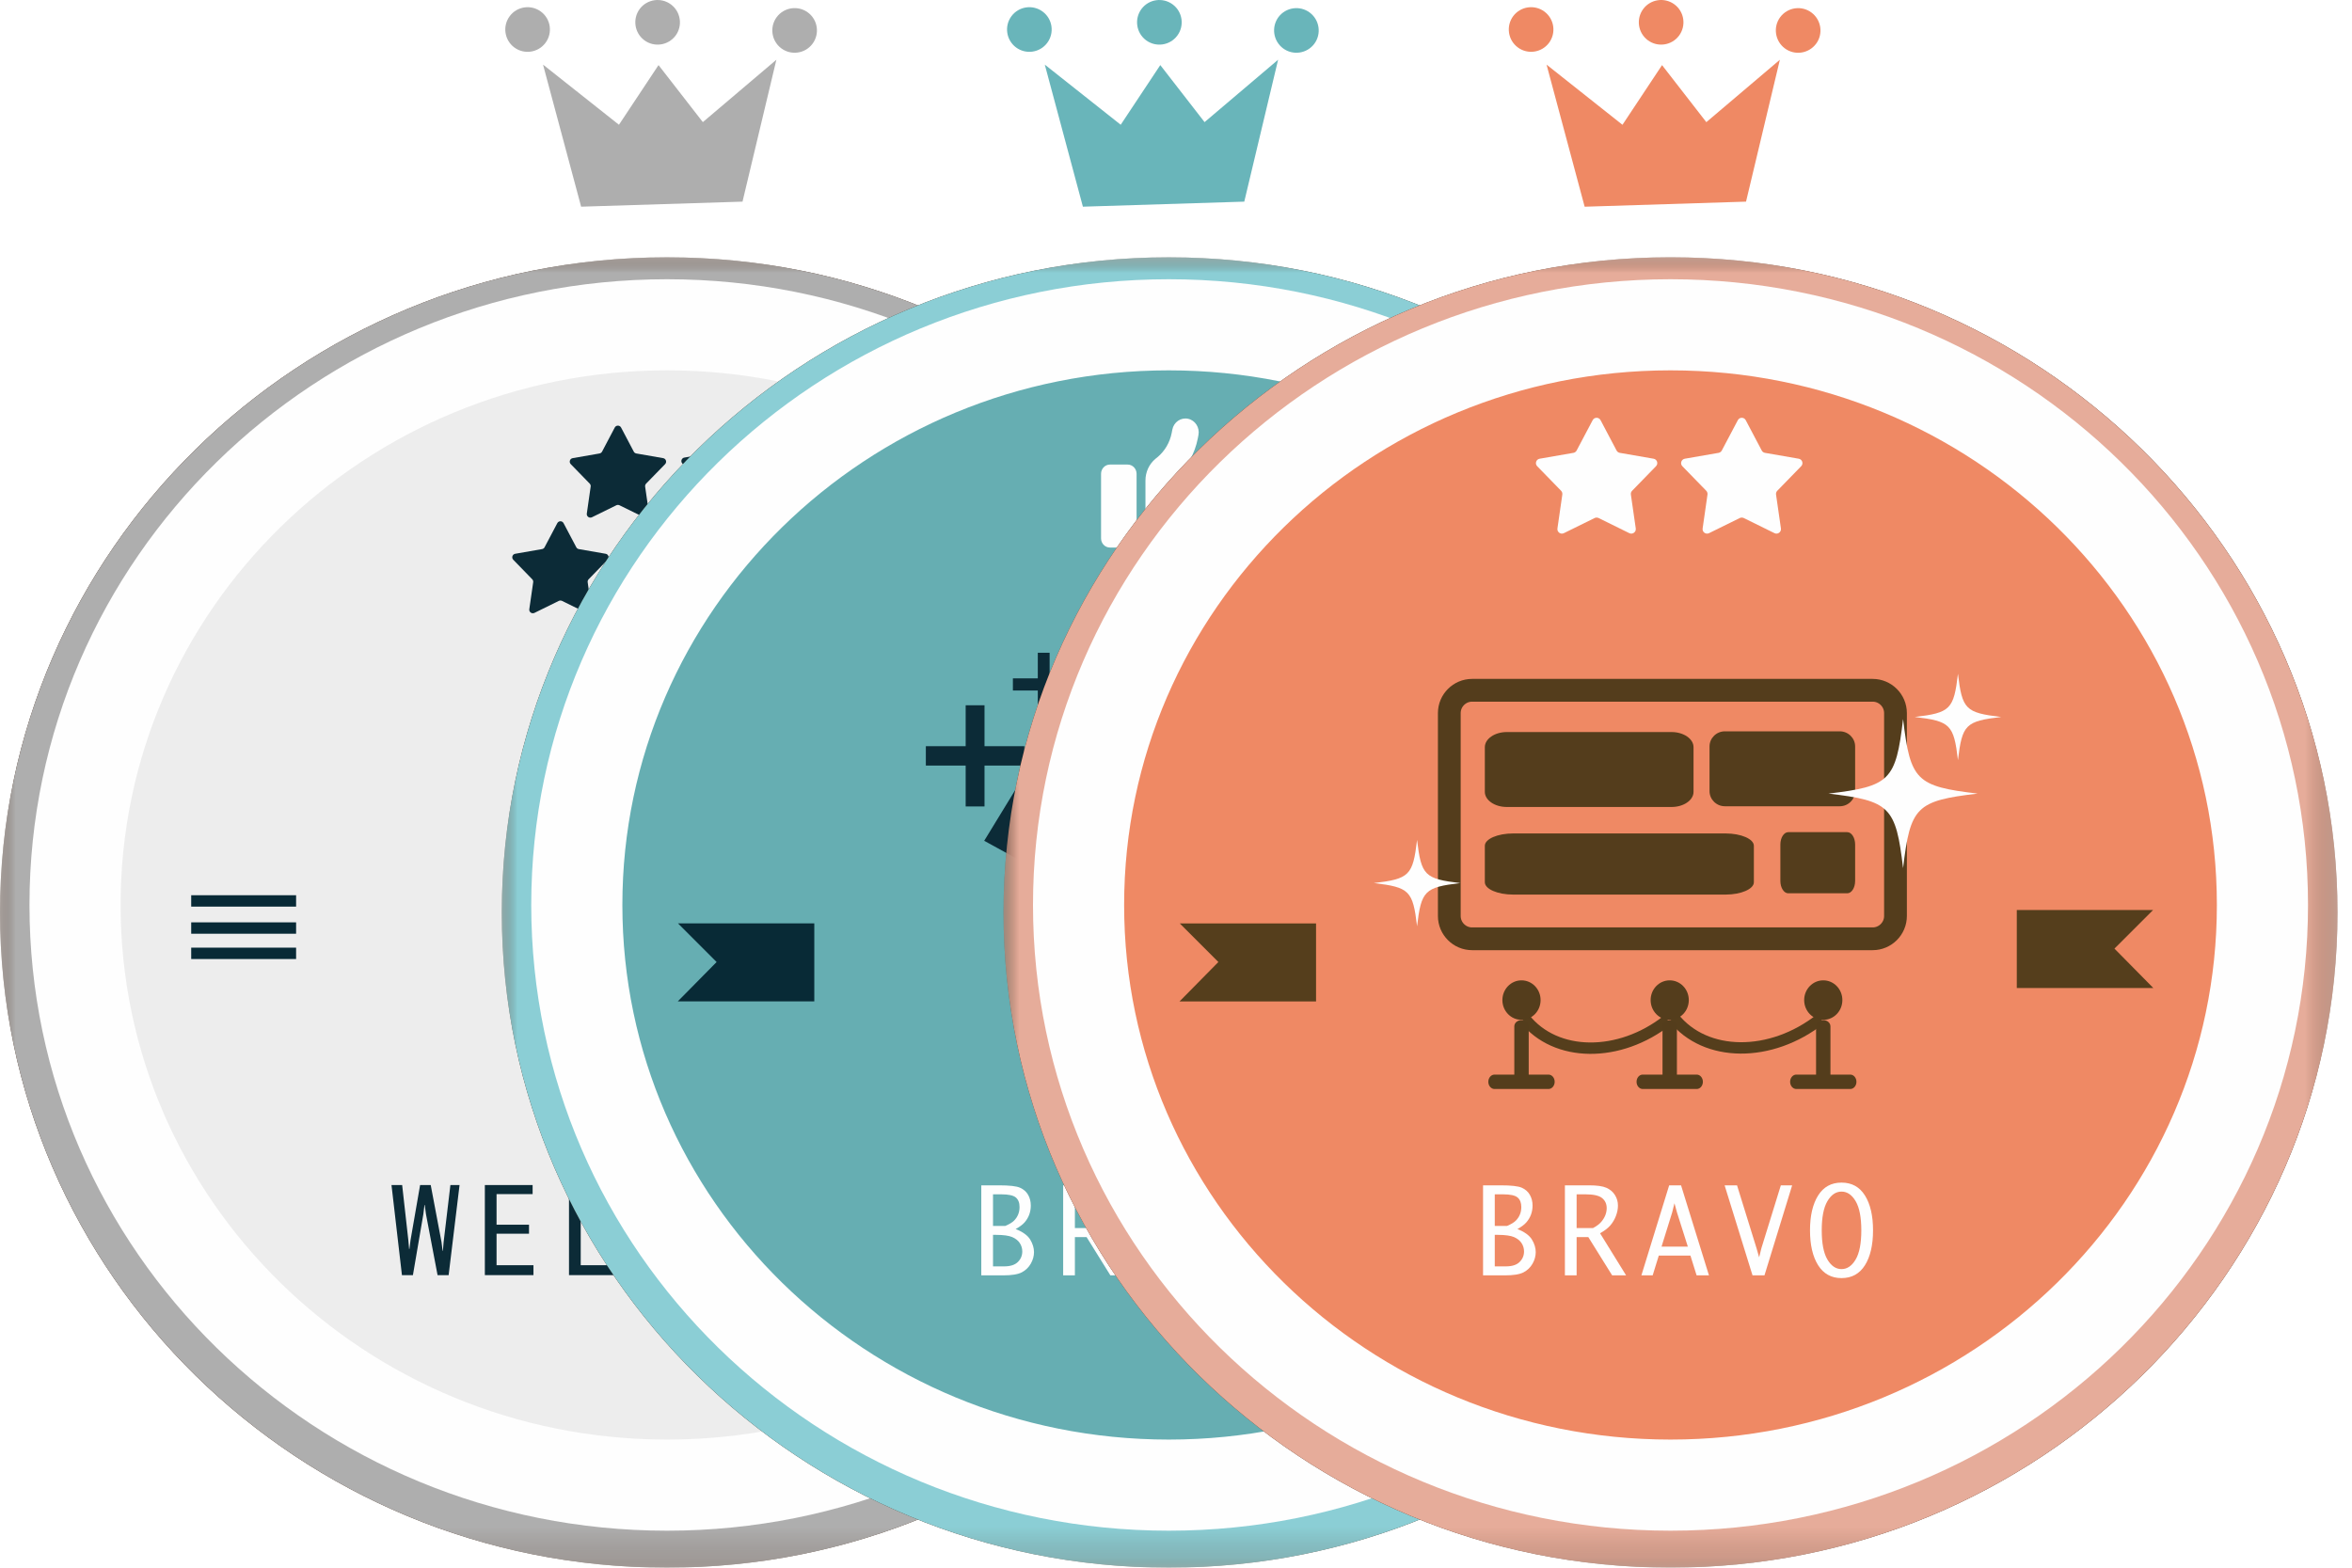 <?xml version="1.0" encoding="UTF-8"?>
<svg width="75px" height="50px" viewBox="0 0 75 50" version="1.1" xmlns="http://www.w3.org/2000/svg" xmlns:xlink="http://www.w3.org/1999/xlink">
    <title>Group 11</title>
    <defs>
        <polygon id="path-1" points="0 0 42.538 0 42.538 41.794 0 41.794"></polygon>
        <polygon id="path-3" points="0 0 42.538 0 42.538 41.794 0 41.794"></polygon>
        <polygon id="path-5" points="0 0 42.538 0 42.538 41.794 0 41.794"></polygon>
        <polygon id="path-7" points="0 0 42.538 0 42.538 41.794 0 41.794"></polygon>
        <polygon id="path-9" points="0 0 42.538 0 42.538 41.794 0 41.794"></polygon>
        <polygon id="path-11" points="0 0 42.538 0 42.538 41.794 0 41.794"></polygon>
    </defs>
    <g id="phase4" stroke="none" stroke-width="1" fill="none" fill-rule="evenodd">
        <g id="導引頁step.4" transform="translate(-898, -164)">
            <g id="Group-11" transform="translate(898, 164)">
                <g id="Group-60">
                    <g id="Group-35">
                        <g id="Group-3" transform="translate(0, 8.206)">
                            <mask id="mask-2" fill="white">
                                <use xlink:href="#path-1"></use>
                            </mask>
                            <g id="Clip-2"></g>
                            <path d="M21.269,41.794 C9.541,41.794 0,32.419 0,20.897 C0,9.374 9.541,0 21.269,0 C32.997,0 42.538,9.374 42.538,20.897 C42.538,32.419 32.997,41.794 21.269,41.794" id="Fill-1" fill="#412211" mask="url(#mask-2)"></path>
                        </g>
                        <g id="Group-6" transform="translate(0, 8.206)">
                            <mask id="mask-4" fill="white">
                                <use xlink:href="#path-3"></use>
                            </mask>
                            <g id="Clip-5"></g>
                            <path d="M21.269,41.794 C9.541,41.794 0,32.419 0,20.897 C0,9.374 9.541,0 21.269,0 C32.997,0 42.538,9.374 42.538,20.897 C42.538,32.419 32.997,41.794 21.269,41.794" id="Fill-4" fill="#AEAEAE" mask="url(#mask-4)"></path>
                        </g>
                        <path d="M40.145,28.863 C40.145,39.083 31.694,47.367 21.27,47.367 C10.845,47.367 2.393,39.083 2.393,28.863 C2.393,18.644 10.845,10.359 21.27,10.359 C31.694,10.359 40.145,18.644 40.145,28.863" id="Fill-7" fill="#412211"></path>
                        <path d="M40.145,28.863 C40.145,39.083 31.694,47.367 21.27,47.367 C10.845,47.367 2.393,39.083 2.393,28.863 C2.393,18.644 10.845,10.359 21.27,10.359 C31.694,10.359 40.145,18.644 40.145,28.863" id="Fill-9" fill="#EDEDED"></path>
                        <path d="M40.145,28.863 C40.145,39.083 31.694,47.367 21.27,47.367 C10.845,47.367 2.393,39.083 2.393,28.863 C2.393,18.644 10.845,10.359 21.27,10.359 C31.694,10.359 40.145,18.644 40.145,28.863 Z" id="Stroke-11" stroke="#FEFEFE" stroke-width="2.906"></path>
                        <polygon id="Fill-13" fill="#AEAEAE" points="17.316 2.061 18.531 6.592 23.677 6.431 24.757 1.905 22.412 3.895 20.999 2.076 19.737 3.979"></polygon>
                        <path d="M17.394,1.367 C17.159,1.682 16.713,1.747 16.398,1.512 C16.083,1.276 16.019,0.83 16.254,0.515 C16.489,0.2 16.935,0.136 17.25,0.371 C17.565,0.606 17.629,1.053 17.394,1.367" id="Fill-15" fill="#AEAEAE"></path>
                        <path d="M21.541,1.138 C21.305,1.452 20.858,1.517 20.544,1.282 C20.23,1.046 20.166,0.601 20.399,0.285 C20.636,-0.029 21.081,-0.093 21.396,0.142 C21.71,0.377 21.776,0.823 21.541,1.138" id="Fill-17" fill="#AEAEAE"></path>
                        <path d="M25.909,1.396 C25.674,1.711 25.228,1.776 24.913,1.541 C24.598,1.305 24.534,0.859 24.769,0.544 C25.004,0.23 25.45,0.165 25.765,0.4 C26.08,0.635 26.144,1.082 25.909,1.396" id="Fill-19" fill="#AEAEAE"></path>
                        <polygon id="Fill-21" fill="#0C2B37" points="12.817 40.67 12.484 37.797 12.824 37.797 13.02 39.547 13.046 39.837 13.055 39.837 13.092 39.547 13.396 37.797 13.735 37.797 14.079 39.616 14.114 39.895 14.123 39.895 14.146 39.615 14.362 37.797 14.654 37.797 14.306 40.67 13.953 40.67 13.583 38.723 13.544 38.431 13.535 38.431 13.5 38.723 13.167 40.67"></polygon>
                        <polygon id="Fill-23" fill="#0C2B37" points="17.011 40.353 17.011 40.669 15.461 40.669 15.461 37.796 16.984 37.796 16.984 38.085 15.834 38.085 15.834 39.061 16.869 39.061 16.869 39.348 15.834 39.348 15.834 40.353"></polygon>
                        <polygon id="Fill-25" fill="#0C2B37" points="19.693 40.353 19.693 40.669 18.144 40.669 18.144 37.796 18.518 37.796 18.518 40.353"></polygon>
                        <path d="M22.405,40.637 C22.19,40.716 21.998,40.756 21.827,40.756 C21.603,40.756 21.396,40.697 21.207,40.576 C21.019,40.456 20.872,40.277 20.767,40.04 C20.662,39.802 20.61,39.533 20.61,39.234 C20.61,38.937 20.662,38.669 20.765,38.432 C20.869,38.196 21.015,38.016 21.204,37.894 C21.393,37.772 21.6,37.711 21.827,37.711 C21.998,37.711 22.19,37.75 22.405,37.83 L22.405,38.171 C22.206,38.055 22.009,37.997 21.813,37.997 C21.664,37.997 21.529,38.048 21.406,38.15 C21.283,38.25 21.185,38.4 21.11,38.595 C21.034,38.79 20.997,39.003 20.997,39.233 C20.997,39.466 21.035,39.682 21.113,39.879 C21.191,40.076 21.29,40.224 21.411,40.323 C21.532,40.421 21.666,40.47 21.813,40.47 C22.008,40.47 22.205,40.412 22.405,40.297 L22.405,40.637 Z" id="Fill-27" fill="#0C2B37"></path>
                        <path d="M24.181,40.47 C24.361,40.47 24.511,40.367 24.632,40.163 C24.752,39.958 24.812,39.649 24.812,39.234 C24.812,38.819 24.752,38.509 24.632,38.304 C24.511,38.1 24.361,37.997 24.181,37.997 C24.001,37.997 23.851,38.1 23.73,38.304 C23.61,38.509 23.55,38.819 23.55,39.234 C23.55,39.649 23.61,39.958 23.73,40.163 C23.851,40.367 24.001,40.47 24.181,40.47 M24.181,40.756 C23.855,40.756 23.606,40.619 23.434,40.345 C23.263,40.071 23.176,39.699 23.176,39.233 C23.176,38.768 23.263,38.398 23.434,38.122 C23.606,37.848 23.855,37.711 24.181,37.711 C24.508,37.711 24.757,37.848 24.929,38.122 C25.1,38.398 25.186,38.768 25.186,39.233 C25.186,39.699 25.1,40.071 24.929,40.345 C24.757,40.619 24.508,40.756 24.181,40.756" id="Fill-29" fill="#0C2B37"></path>
                        <polygon id="Fill-31" fill="#0C2B37" points="26.104 40.67 25.802 40.67 25.802 37.797 26.177 37.797 26.84 39.689 27.506 37.797 27.87 37.797 27.87 40.67 27.526 40.67 27.526 38.84 27.535 38.588 27.526 38.588 27.445 38.84 27 40.096 26.627 40.096 26.177 38.84 26.104 38.588 26.095 38.588 26.104 38.84"></polygon>
                        <polygon id="Fill-33" fill="#0C2B37" points="30.278 40.353 30.278 40.669 28.727 40.669 28.727 37.796 30.25 37.796 30.25 38.085 29.101 38.085 29.101 39.061 30.135 39.061 30.135 39.348 29.101 39.348 29.101 40.353"></polygon>
                    </g>
                    <image id="Image-36" x="11.284" y="20.195" width="20.568" height="15.092" xlink:href=""></image>
                    <g id="Group-59" transform="translate(6.097, 13.557)">
                        <path d="M11.874,3.129 L12.28,3.898 C12.296,3.929 12.326,3.95 12.361,3.956 L13.216,4.105 C13.306,4.12 13.342,4.231 13.278,4.296 L12.674,4.918 C12.649,4.943 12.637,4.979 12.643,5.014 L12.765,5.873 C12.778,5.963 12.685,6.031 12.604,5.991 L11.825,5.608 C11.793,5.593 11.755,5.593 11.723,5.608 L10.944,5.991 C10.863,6.031 10.768,5.963 10.781,5.873 L10.905,5.014 C10.911,4.979 10.899,4.943 10.874,4.918 L10.27,4.296 C10.206,4.231 10.242,4.12 10.332,4.105 L11.187,3.956 C11.222,3.95 11.252,3.929 11.268,3.898 L11.674,3.129 C11.716,3.048 11.832,3.048 11.874,3.129" id="Fill-37" fill="#0C2B37"></path>
                        <path d="M15.552,3.129 L15.957,3.898 C15.973,3.929 16.004,3.95 16.038,3.956 L16.894,4.105 C16.984,4.12 17.02,4.231 16.956,4.296 L16.35,4.918 C16.326,4.943 16.314,4.979 16.32,5.014 L16.443,5.873 C16.456,5.963 16.362,6.031 16.28,5.991 L15.502,5.608 C15.47,5.593 15.433,5.593 15.401,5.608 L14.622,5.991 C14.54,6.031 14.446,5.963 14.459,5.873 L14.583,5.014 C14.588,4.979 14.576,4.943 14.552,4.918 L13.947,4.296 C13.883,4.231 13.919,4.12 14.009,4.105 L14.864,3.956 C14.899,3.95 14.928,3.929 14.945,3.898 L15.35,3.129 C15.393,3.048 15.509,3.048 15.552,3.129" id="Fill-39" fill="#0C2B37"></path>
                        <path d="M19.113,3.111 L19.518,3.88 C19.534,3.911 19.564,3.932 19.599,3.938 L20.454,4.087 C20.545,4.102 20.58,4.213 20.517,4.278 L19.911,4.9 C19.887,4.925 19.875,4.961 19.88,4.996 L20.004,5.855 C20.017,5.945 19.923,6.013 19.841,5.973 L19.062,5.59 C19.03,5.575 18.993,5.575 18.962,5.59 L18.183,5.973 C18.101,6.013 18.007,5.945 18.02,5.855 L18.143,4.996 C18.149,4.961 18.137,4.925 18.113,4.9 L17.508,4.278 C17.444,4.213 17.48,4.102 17.57,4.087 L18.425,3.938 C18.459,3.932 18.489,3.911 18.506,3.88 L18.911,3.111 C18.954,3.03 19.07,3.03 19.113,3.111" id="Fill-41" fill="#0C2B37"></path>
                        <path d="M13.708,0.079 L14.113,0.848 C14.129,0.879 14.159,0.9 14.194,0.906 L15.049,1.055 C15.14,1.07 15.175,1.181 15.112,1.246 L14.506,1.868 C14.482,1.893 14.47,1.929 14.475,1.964 L14.599,2.823 C14.612,2.913 14.518,2.981 14.436,2.941 L13.657,2.558 C13.625,2.543 13.588,2.543 13.557,2.558 L12.778,2.941 C12.696,2.981 12.602,2.913 12.615,2.823 L12.738,1.964 C12.744,1.929 12.732,1.893 12.708,1.868 L12.103,1.246 C12.039,1.181 12.075,1.07 12.165,1.055 L13.02,0.906 C13.054,0.9 13.084,0.879 13.101,0.848 L13.506,0.079 C13.549,-0.002 13.665,-0.002 13.708,0.079" id="Fill-43" fill="#0C2B37"></path>
                        <path d="M17.268,0.061 L17.673,0.83 C17.69,0.861 17.72,0.882 17.754,0.888 L18.61,1.037 C18.7,1.052 18.736,1.163 18.672,1.228 L18.067,1.85 C18.042,1.875 18.031,1.911 18.036,1.946 L18.159,2.805 C18.172,2.895 18.079,2.963 17.997,2.923 L17.218,2.54 C17.186,2.525 17.149,2.525 17.117,2.54 L16.338,2.923 C16.256,2.963 16.162,2.895 16.175,2.805 L16.299,1.946 C16.304,1.911 16.292,1.875 16.268,1.85 L15.663,1.228 C15.599,1.163 15.635,1.052 15.725,1.037 L16.58,0.888 C16.615,0.882 16.645,0.861 16.661,0.83 L17.067,0.061 C17.109,-0.02 17.226,-0.02 17.268,0.061" id="Fill-45" fill="#0C2B37"></path>
                        <line x1="-8.8817842e-16" y1="15.177" x2="3.345" y2="15.177" id="Stroke-47" stroke="#082A36" stroke-width="0.363"></line>
                        <line x1="-8.8817842e-16" y1="16.042" x2="3.345" y2="16.042" id="Stroke-49" stroke="#082A36" stroke-width="0.363"></line>
                        <line x1="-8.8817842e-16" y1="16.849" x2="3.345" y2="16.849" id="Stroke-51" stroke="#082A36" stroke-width="0.363"></line>
                        <line x1="27.116" y1="14.957" x2="30.46" y2="14.957" id="Stroke-53" stroke="#082A36" stroke-width="0.363"></line>
                        <line x1="27.116" y1="15.823" x2="30.46" y2="15.823" id="Stroke-55" stroke="#082A36" stroke-width="0.363"></line>
                        <line x1="27.116" y1="16.629" x2="30.46" y2="16.629" id="Stroke-57" stroke="#082A36" stroke-width="0.363"></line>
                    </g>
                </g>
                <g id="Group-49" transform="translate(16, 0)">
                    <g id="Group-3" transform="translate(0, 8.206)">
                        <mask id="mask-6" fill="white">
                            <use xlink:href="#path-5"></use>
                        </mask>
                        <g id="Clip-2"></g>
                        <path d="M21.269,41.794 C9.541,41.794 -0,32.42 -0,20.898 C-0,9.374 9.541,0 21.269,0 C32.997,0 42.538,9.374 42.538,20.898 C42.538,32.42 32.997,41.794 21.269,41.794" id="Fill-1" fill="#412211" mask="url(#mask-6)"></path>
                    </g>
                    <g id="Group-6" transform="translate(0, 8.206)">
                        <mask id="mask-8" fill="white">
                            <use xlink:href="#path-7"></use>
                        </mask>
                        <g id="Clip-5"></g>
                        <path d="M21.269,41.794 C9.541,41.794 -0,32.42 -0,20.898 C-0,9.374 9.541,0 21.269,0 C32.997,0 42.538,9.374 42.538,20.898 C42.538,32.42 32.997,41.794 21.269,41.794" id="Fill-4" fill="#8BCED5" mask="url(#mask-8)"></path>
                    </g>
                    <path d="M40.145,28.863 C40.145,39.083 31.694,47.367 21.269,47.367 C10.844,47.367 2.393,39.083 2.393,28.863 C2.393,18.644 10.844,10.359 21.269,10.359 C31.694,10.359 40.145,18.644 40.145,28.863" id="Fill-7" fill="#412211"></path>
                    <path d="M40.145,28.863 C40.145,39.083 31.694,47.367 21.269,47.367 C10.844,47.367 2.393,39.083 2.393,28.863 C2.393,18.644 10.844,10.359 21.269,10.359 C31.694,10.359 40.145,18.644 40.145,28.863" id="Fill-9" fill="#66AEB2"></path>
                    <path d="M40.145,28.863 C40.145,39.083 31.694,47.367 21.269,47.367 C10.844,47.367 2.393,39.083 2.393,28.863 C2.393,18.644 10.844,10.359 21.269,10.359 C31.694,10.359 40.145,18.644 40.145,28.863 Z" id="Stroke-11" stroke="#FEFEFE" stroke-width="2.906"></path>
                    <polygon id="Fill-13" fill="#69B5BA" points="17.316 2.061 18.531 6.592 23.677 6.431 24.756 1.905 22.411 3.895 20.999 2.076 19.737 3.979"></polygon>
                    <path d="M17.394,1.367 C17.159,1.682 16.713,1.747 16.398,1.512 C16.083,1.276 16.019,0.83 16.254,0.515 C16.489,0.2 16.935,0.136 17.25,0.371 C17.565,0.606 17.629,1.053 17.394,1.367" id="Fill-15" fill="#69B5BA"></path>
                    <path d="M21.54,1.138 C21.305,1.452 20.859,1.517 20.544,1.283 C20.229,1.047 20.165,0.601 20.4,0.285 C20.635,-0.029 21.081,-0.093 21.396,0.142 C21.711,0.377 21.775,0.824 21.54,1.138" id="Fill-17" fill="#69B5BA"></path>
                    <path d="M25.91,1.397 C25.674,1.711 25.227,1.776 24.913,1.541 C24.599,1.305 24.535,0.86 24.768,0.544 C25.005,0.23 25.451,0.166 25.765,0.401 C26.079,0.636 26.145,1.082 25.91,1.397" id="Fill-19" fill="#69B5BA"></path>
                    <path d="M15.665,40.39 L16.019,40.39 C16.216,40.39 16.362,40.344 16.457,40.25 C16.551,40.158 16.598,40.045 16.598,39.914 C16.598,39.818 16.572,39.73 16.52,39.649 C16.468,39.568 16.388,39.504 16.279,39.456 C16.171,39.41 16,39.385 15.769,39.385 L15.665,39.385 L15.665,40.39 Z M15.665,39.099 L16.058,39.099 C16.185,39.045 16.277,38.99 16.336,38.931 C16.394,38.872 16.438,38.806 16.467,38.734 C16.496,38.662 16.511,38.582 16.511,38.496 C16.511,38.36 16.471,38.259 16.392,38.192 C16.312,38.125 16.157,38.092 15.926,38.092 L15.665,38.092 L15.665,39.099 Z M15.291,40.677 L15.291,37.805 L15.852,37.805 C16.189,37.805 16.414,37.83 16.528,37.882 C16.643,37.933 16.728,38.009 16.785,38.109 C16.841,38.208 16.87,38.323 16.87,38.451 C16.87,38.552 16.853,38.648 16.82,38.739 C16.787,38.829 16.737,38.912 16.672,38.987 C16.606,39.061 16.511,39.132 16.387,39.199 C16.615,39.289 16.769,39.402 16.851,39.535 C16.931,39.668 16.972,39.802 16.972,39.935 C16.972,40.062 16.937,40.186 16.869,40.305 C16.8,40.425 16.705,40.516 16.581,40.581 C16.457,40.645 16.26,40.677 15.989,40.677 L15.291,40.677 Z" id="Fill-21" fill="#FEFEFE"></path>
                    <path d="M18.276,39.168 L18.798,39.168 C18.915,39.105 19.003,39.039 19.06,38.972 C19.117,38.905 19.161,38.834 19.19,38.759 C19.22,38.684 19.234,38.608 19.234,38.532 C19.234,38.398 19.186,38.291 19.088,38.211 C18.99,38.131 18.812,38.092 18.555,38.092 L18.276,38.092 L18.276,39.168 Z M18.276,39.455 L18.276,40.677 L17.902,40.677 L17.902,37.805 L18.669,37.805 C18.92,37.805 19.104,37.83 19.222,37.882 C19.34,37.933 19.432,38.01 19.497,38.113 C19.561,38.217 19.594,38.328 19.594,38.448 C19.594,38.559 19.572,38.67 19.529,38.782 C19.485,38.895 19.426,38.995 19.351,39.083 C19.275,39.171 19.166,39.255 19.023,39.333 L19.854,40.677 L19.408,40.677 L18.648,39.455 L18.276,39.455 Z" id="Fill-23" fill="#FEFEFE"></path>
                    <path d="M20.983,39.759 L21.821,39.759 L21.475,38.669 L21.395,38.377 L21.322,38.669 L20.983,39.759 Z M20.7,40.677 L20.341,40.677 L21.226,37.805 L21.605,37.805 L22.495,40.677 L22.101,40.677 L21.904,40.046 L20.895,40.046 L20.7,40.677 Z" id="Fill-25" fill="#FEFEFE"></path>
                    <polygon id="Fill-27" fill="#FEFEFE" points="24.787 37.805 25.149 37.805 24.267 40.677 23.885 40.677 22.995 37.805 23.39 37.805 24.013 39.811 24.095 40.101 24.166 39.813"></polygon>
                    <path d="M26.723,40.477 C26.903,40.477 27.053,40.374 27.173,40.17 C27.293,39.966 27.354,39.656 27.354,39.241 C27.354,38.826 27.293,38.516 27.173,38.312 C27.053,38.107 26.903,38.005 26.723,38.005 C26.543,38.005 26.392,38.107 26.272,38.312 C26.152,38.516 26.092,38.826 26.092,39.241 C26.092,39.656 26.152,39.966 26.272,40.17 C26.392,40.374 26.543,40.477 26.723,40.477 M26.723,40.764 C26.397,40.764 26.148,40.626 25.976,40.352 C25.804,40.078 25.718,39.707 25.718,39.24 C25.718,38.775 25.804,38.405 25.976,38.13 C26.148,37.855 26.397,37.718 26.723,37.718 C27.05,37.718 27.299,37.855 27.471,38.13 C27.642,38.405 27.727,38.775 27.727,39.24 C27.727,39.707 27.642,40.078 27.471,40.352 C27.299,40.626 27.05,40.764 26.723,40.764" id="Fill-29" fill="#FEFEFE"></path>
                    <polygon id="Fill-31" fill="#082A36" points="5.612 31.939 9.966 31.939 9.966 29.451 5.62 29.451 6.851 30.683"></polygon>
                    <polygon id="Fill-33" fill="#082A36" points="36.665 31.512 32.311 31.512 32.311 29.024 36.657 29.024 35.425 30.256"></polygon>
                    <path d="M22.915,25.235 C22.915,26.204 22.15,26.99 21.207,26.99 C20.264,26.99 19.499,26.204 19.499,25.235 C19.499,24.266 20.264,23.481 21.207,23.481 C22.15,23.481 22.915,24.266 22.915,25.235" id="Fill-35" fill="#0C2B37"></path>
                    <path d="M28,22.35 C27.711,22.18 27.344,22.284 27.179,22.579 L25.67,25.293 L23.356,26.755 L19.489,27.669 L17.089,26.351 L18.393,24.217 C18.569,23.928 18.484,23.547 18.203,23.366 C17.922,23.184 17.551,23.271 17.374,23.56 L15.384,26.816 L19.033,28.82 C19.034,28.821 19.035,28.821 19.036,28.821 L18.587,35.883 L23.771,34.956 L24.271,27.627 L26.562,26.181 L28.224,23.193 C28.388,22.897 28.288,22.519 28,22.35" id="Fill-37" fill="#0C2B37"></path>
                    <polygon id="Fill-39" fill="#0C2B37" points="16.664 23.799 15.394 23.799 15.394 22.494 14.793 22.494 14.793 23.799 13.523 23.799 13.523 24.417 14.793 24.417 14.793 25.721 15.394 25.721 15.394 24.417 16.664 24.417"></polygon>
                    <polygon id="Fill-41" fill="#0C2B37" points="25.537 21.919 24.267 21.919 24.267 20.614 23.666 20.614 23.666 21.919 22.396 21.919 22.396 22.537 23.666 22.537 23.666 23.842 24.267 23.842 24.267 22.537 25.537 22.537"></polygon>
                    <polygon id="Fill-43" fill="#0C2B37" points="18.265 21.636 17.47 21.636 17.47 20.819 17.093 20.819 17.093 21.636 16.299 21.636 16.299 22.023 17.093 22.023 17.093 22.839 17.47 22.839 17.47 22.023 18.265 22.023"></polygon>
                    <polygon id="Fill-45" fill="#0C2B37" points="28.556 26.577 27.952 26.577 27.952 25.956 27.666 25.956 27.666 26.577 27.062 26.577 27.062 26.871 27.666 26.871 27.666 27.491 27.952 27.491 27.952 26.871 28.556 26.871"></polygon>
                    <path d="M19.393,14.817 L19.959,14.817 C20.116,14.817 20.243,14.949 20.243,15.112 L20.243,17.17 C20.243,17.332 20.116,17.463 19.959,17.463 L19.393,17.463 C19.237,17.463 19.11,17.332 19.11,17.17 L19.11,15.112 C19.11,14.949 19.237,14.817 19.393,14.817 M21.883,13.356 C22.113,13.404 22.262,13.636 22.216,13.875 L22.196,13.979 C22.149,14.225 22.062,14.459 21.941,14.671 L23.215,14.671 C23.45,14.671 23.64,14.868 23.64,15.112 C23.64,15.282 23.547,15.429 23.411,15.503 C23.507,15.584 23.569,15.708 23.569,15.846 C23.569,16.061 23.42,16.241 23.225,16.279 C23.264,16.346 23.286,16.424 23.286,16.508 C23.286,16.704 23.163,16.87 22.993,16.927 C22.999,16.958 23.003,16.99 23.003,17.022 C23.003,17.266 22.813,17.463 22.578,17.463 L21.716,17.463 C21.547,17.463 21.384,17.412 21.244,17.316 L20.903,17.08 C20.667,16.916 20.526,16.64 20.526,16.345 L20.526,15.994 L20.526,15.552 L20.526,15.324 C20.526,15.055 20.643,14.802 20.844,14.634 L20.91,14.581 C21.144,14.385 21.304,14.112 21.363,13.807 L21.383,13.702 C21.429,13.463 21.653,13.308 21.883,13.356" id="Fill-47" fill="#FEFEFE"></path>
                </g>
                <g id="Group-77" transform="translate(32, 0)">
                    <g id="Group-3" transform="translate(0, 8.205)">
                        <mask id="mask-10" fill="white">
                            <use xlink:href="#path-9"></use>
                        </mask>
                        <g id="Clip-2"></g>
                        <path d="M21.269,41.794 C9.541,41.794 -0,32.42 -0,20.898 C-0,9.375 9.541,0 21.269,0 C32.997,0 42.538,9.375 42.538,20.898 C42.538,32.42 32.997,41.794 21.269,41.794" id="Fill-1" fill="#412211" mask="url(#mask-10)"></path>
                    </g>
                    <g id="Group-6" transform="translate(0, 8.205)">
                        <mask id="mask-12" fill="white">
                            <use xlink:href="#path-11"></use>
                        </mask>
                        <g id="Clip-5"></g>
                        <path d="M21.269,41.794 C9.541,41.794 -0,32.42 -0,20.898 C-0,9.375 9.541,0 21.269,0 C32.997,0 42.538,9.375 42.538,20.898 C42.538,32.42 32.997,41.794 21.269,41.794" id="Fill-4" fill="#E6AC9A" mask="url(#mask-12)"></path>
                    </g>
                    <path d="M40.144,28.863 C40.144,39.083 31.693,47.367 21.269,47.367 C10.844,47.367 2.393,39.083 2.393,28.863 C2.393,18.643 10.844,10.359 21.269,10.359 C31.693,10.359 40.144,18.643 40.144,28.863" id="Fill-7" fill="#412211"></path>
                    <path d="M40.144,28.863 C40.144,39.083 31.693,47.367 21.269,47.367 C10.844,47.367 2.393,39.083 2.393,28.863 C2.393,18.643 10.844,10.359 21.269,10.359 C31.693,10.359 40.144,18.643 40.144,28.863" id="Fill-9" fill="#EF8964"></path>
                    <path d="M40.144,28.863 C40.144,39.083 31.693,47.367 21.269,47.367 C10.844,47.367 2.393,39.083 2.393,28.863 C2.393,18.643 10.844,10.359 21.269,10.359 C31.693,10.359 40.144,18.643 40.144,28.863 Z" id="Stroke-11" stroke="#FEFEFE" stroke-width="2.906"></path>
                    <path d="M19.039,13.402 L19.549,14.369 C19.57,14.408 19.607,14.435 19.651,14.443 L20.728,14.63 C20.842,14.649 20.887,14.788 20.806,14.87 L20.044,15.653 C20.013,15.685 19.999,15.73 20.005,15.774 L20.161,16.855 C20.177,16.969 20.059,17.055 19.956,17.005 L18.976,16.522 C18.935,16.503 18.889,16.503 18.849,16.522 L17.868,17.005 C17.765,17.055 17.647,16.969 17.663,16.855 L17.819,15.774 C17.825,15.73 17.811,15.685 17.78,15.653 L17.018,14.87 C16.938,14.788 16.983,14.649 17.097,14.63 L18.173,14.443 C18.217,14.435 18.254,14.408 18.275,14.369 L18.786,13.402 C18.839,13.299 18.985,13.299 19.039,13.402" id="Fill-13" fill="#FEFEFE"></path>
                    <path d="M23.668,13.402 L24.178,14.369 C24.199,14.408 24.236,14.435 24.28,14.443 L25.357,14.63 C25.471,14.649 25.516,14.788 25.435,14.87 L24.673,15.653 C24.642,15.685 24.628,15.73 24.634,15.774 L24.79,16.855 C24.806,16.969 24.688,17.055 24.585,17.005 L23.605,16.522 C23.565,16.503 23.518,16.503 23.478,16.522 L22.497,17.005 C22.394,17.055 22.276,16.969 22.293,16.855 L22.448,15.774 C22.454,15.73 22.44,15.685 22.409,15.653 L21.647,14.87 C21.567,14.788 21.612,14.649 21.726,14.63 L22.802,14.443 C22.846,14.435 22.883,14.408 22.904,14.369 L23.415,13.402 C23.468,13.299 23.614,13.299 23.668,13.402" id="Fill-15" fill="#FEFEFE"></path>
                    <polygon id="Fill-17" fill="#EF8964" points="17.316 2.061 18.531 6.593 23.677 6.431 24.756 1.906 22.411 3.896 20.999 2.077 19.737 3.98"></polygon>
                    <path d="M17.394,1.367 C17.159,1.681 16.712,1.746 16.398,1.511 C16.083,1.276 16.019,0.83 16.253,0.514 C16.489,0.2 16.935,0.136 17.25,0.371 C17.564,0.606 17.629,1.052 17.394,1.367" id="Fill-19" fill="#EF8964"></path>
                    <path d="M21.54,1.138 C21.305,1.452 20.859,1.517 20.544,1.282 C20.229,1.046 20.165,0.6 20.4,0.285 C20.635,-0.029 21.081,-0.093 21.396,0.141 C21.711,0.376 21.775,0.823 21.54,1.138" id="Fill-21" fill="#EF8964"></path>
                    <path d="M25.91,1.397 C25.674,1.712 25.227,1.777 24.913,1.542 C24.599,1.306 24.534,0.86 24.768,0.545 C25.005,0.23 25.451,0.166 25.765,0.401 C26.079,0.636 26.145,1.083 25.91,1.397" id="Fill-23" fill="#EF8964"></path>
                    <path d="M15.665,40.39 L16.019,40.39 C16.216,40.39 16.362,40.344 16.456,40.25 C16.55,40.158 16.598,40.045 16.598,39.914 C16.598,39.818 16.572,39.73 16.52,39.649 C16.468,39.568 16.388,39.504 16.279,39.456 C16.171,39.41 16,39.385 15.769,39.385 L15.665,39.385 L15.665,40.39 Z M15.665,39.099 L16.058,39.099 C16.185,39.045 16.277,38.99 16.336,38.931 C16.394,38.872 16.438,38.806 16.467,38.734 C16.496,38.662 16.511,38.582 16.511,38.496 C16.511,38.36 16.471,38.259 16.391,38.192 C16.311,38.125 16.157,38.092 15.926,38.092 L15.665,38.092 L15.665,39.099 Z M15.291,40.677 L15.291,37.805 L15.852,37.805 C16.188,37.805 16.414,37.83 16.528,37.882 C16.642,37.933 16.727,38.009 16.784,38.109 C16.841,38.208 16.87,38.323 16.87,38.451 C16.87,38.552 16.853,38.648 16.82,38.739 C16.786,38.829 16.737,38.912 16.671,38.987 C16.606,39.061 16.511,39.132 16.387,39.199 C16.615,39.289 16.769,39.402 16.85,39.535 C16.931,39.668 16.971,39.802 16.971,39.935 C16.971,40.062 16.937,40.186 16.869,40.305 C16.8,40.425 16.705,40.516 16.581,40.581 C16.457,40.645 16.26,40.677 15.989,40.677 L15.291,40.677 Z" id="Fill-25" fill="#FEFEFE"></path>
                    <path d="M18.275,39.168 L18.797,39.168 C18.915,39.105 19.002,39.039 19.059,38.972 C19.116,38.905 19.16,38.834 19.19,38.759 C19.219,38.684 19.234,38.608 19.234,38.532 C19.234,38.398 19.185,38.291 19.087,38.211 C18.989,38.131 18.812,38.092 18.554,38.092 L18.275,38.092 L18.275,39.168 Z M18.275,39.455 L18.275,40.677 L17.901,40.677 L17.901,37.805 L18.669,37.805 C18.919,37.805 19.103,37.83 19.221,37.882 C19.339,37.933 19.431,38.01 19.496,38.113 C19.561,38.217 19.593,38.328 19.593,38.448 C19.593,38.559 19.571,38.67 19.528,38.782 C19.485,38.895 19.425,38.995 19.35,39.083 C19.274,39.171 19.165,39.255 19.022,39.333 L19.853,40.677 L19.408,40.677 L18.647,39.455 L18.275,39.455 Z" id="Fill-27" fill="#FEFEFE"></path>
                    <path d="M20.983,39.759 L21.821,39.759 L21.475,38.669 L21.395,38.377 L21.322,38.669 L20.983,39.759 Z M20.7,40.677 L20.34,40.677 L21.226,37.805 L21.605,37.805 L22.495,40.677 L22.101,40.677 L21.904,40.046 L20.895,40.046 L20.7,40.677 Z" id="Fill-29" fill="#FEFEFE"></path>
                    <polygon id="Fill-31" fill="#FEFEFE" points="24.787 37.805 25.148 37.805 24.265 40.677 23.884 40.677 22.994 37.805 23.39 37.805 24.012 39.811 24.095 40.101 24.166 39.813"></polygon>
                    <path d="M26.722,40.477 C26.902,40.477 27.052,40.374 27.173,40.17 C27.293,39.966 27.353,39.656 27.353,39.241 C27.353,38.826 27.293,38.516 27.173,38.312 C27.052,38.107 26.902,38.005 26.722,38.005 C26.542,38.005 26.392,38.107 26.271,38.312 C26.151,38.516 26.091,38.826 26.091,39.241 C26.091,39.656 26.151,39.966 26.271,40.17 C26.392,40.374 26.542,40.477 26.722,40.477 M26.722,40.764 C26.396,40.764 26.147,40.626 25.975,40.352 C25.804,40.078 25.717,39.707 25.717,39.24 C25.717,38.775 25.804,38.405 25.975,38.13 C26.147,37.855 26.396,37.718 26.722,37.718 C27.049,37.718 27.298,37.855 27.47,38.13 C27.641,38.405 27.727,38.775 27.727,39.24 C27.727,39.707 27.641,40.078 27.47,40.352 C27.298,40.626 27.049,40.764 26.722,40.764" id="Fill-33" fill="#FEFEFE"></path>
                    <polygon id="Fill-35" fill="#553E1C" points="5.612 31.94 9.966 31.94 9.966 29.452 5.62 29.452 6.851 30.683"></polygon>
                    <polygon id="Fill-37" fill="#553E1C" points="36.665 31.512 32.311 31.512 32.311 29.024 36.657 29.024 35.425 30.255"></polygon>
                    <path d="M16.621,32.486 C17.604,33.727 19.642,33.748 21.177,32.532" id="Stroke-39" stroke="#553E1C" stroke-width="0.363"></path>
                    <path d="M21.372,32.458 C22.38,33.729 24.474,33.746 26.055,32.494" id="Stroke-41" stroke="#553E1C" stroke-width="0.363"></path>
                    <path d="M15.658,34.273 C15.548,34.273 15.459,34.376 15.459,34.503 C15.459,34.63 15.548,34.733 15.658,34.733 L17.377,34.733 C17.487,34.733 17.575,34.63 17.575,34.503 C17.575,34.376 17.487,34.273 17.377,34.273 L15.658,34.273 Z" id="Fill-43" fill="#543D1C"></path>
                    <path d="M16.288,34.453 C16.288,34.563 16.39,34.651 16.517,34.651 C16.645,34.651 16.747,34.563 16.747,34.453 L16.747,32.734 C16.747,32.624 16.645,32.536 16.517,32.536 C16.39,32.536 16.288,32.624 16.288,32.734 L16.288,34.453 Z" id="Fill-45" fill="#543D1C"></path>
                    <path d="M17.126,31.897 C17.126,32.245 16.854,32.527 16.517,32.527 C16.181,32.527 15.908,32.245 15.908,31.897 C15.908,31.549 16.181,31.267 16.517,31.267 C16.854,31.267 17.126,31.549 17.126,31.897" id="Fill-47" fill="#543D1C"></path>
                    <path d="M20.384,34.273 C20.274,34.273 20.186,34.376 20.186,34.503 C20.186,34.63 20.274,34.733 20.384,34.733 L22.103,34.733 C22.213,34.733 22.301,34.63 22.301,34.503 C22.301,34.376 22.213,34.273 22.103,34.273 L20.384,34.273 Z" id="Fill-49" fill="#543D1C"></path>
                    <path d="M21.014,34.453 C21.014,34.563 21.116,34.651 21.242,34.651 C21.37,34.651 21.473,34.563 21.473,34.453 L21.473,32.734 C21.473,32.624 21.37,32.536 21.242,32.536 C21.116,32.536 21.014,32.624 21.014,32.734 L21.014,34.453 Z" id="Fill-51" fill="#543D1C"></path>
                    <path d="M21.852,31.897 C21.852,32.245 21.58,32.527 21.243,32.527 C20.907,32.527 20.635,32.245 20.635,31.897 C20.635,31.549 20.907,31.267 21.243,31.267 C21.58,31.267 21.852,31.549 21.852,31.897" id="Fill-53" fill="#543D1C"></path>
                    <path d="M25.281,34.273 C25.171,34.273 25.083,34.376 25.083,34.503 C25.083,34.63 25.171,34.733 25.281,34.733 L27,34.733 C27.11,34.733 27.198,34.63 27.198,34.503 C27.198,34.376 27.11,34.273 27,34.273 L25.281,34.273 Z" id="Fill-55" fill="#543D1C"></path>
                    <path d="M25.91,34.453 C25.91,34.563 26.014,34.651 26.14,34.651 C26.267,34.651 26.369,34.563 26.369,34.453 L26.369,32.734 C26.369,32.624 26.267,32.536 26.14,32.536 C26.014,32.536 25.91,32.624 25.91,32.734 L25.91,34.453 Z" id="Fill-57" fill="#543D1C"></path>
                    <path d="M26.749,31.897 C26.749,32.245 26.477,32.527 26.14,32.527 C25.804,32.527 25.531,32.245 25.531,31.897 C25.531,31.549 25.804,31.267 26.14,31.267 C26.477,31.267 26.749,31.549 26.749,31.897" id="Fill-59" fill="#543D1C"></path>
                    <path d="M27.716,29.942 L14.941,29.942 C14.542,29.942 14.215,29.615 14.215,29.215 L14.215,22.743 C14.215,22.343 14.542,22.016 14.941,22.016 L27.716,22.016 C28.115,22.016 28.443,22.343 28.443,22.743 L28.443,29.215 C28.443,29.615 28.115,29.942 27.716,29.942 Z" id="Stroke-61" stroke="#543D1C" stroke-width="0.726"></path>
                    <path d="M22.003,23.831 C22.003,23.565 21.688,23.348 21.302,23.348 L16.048,23.348 C15.663,23.348 15.348,23.565 15.348,23.831 L15.348,25.256 C15.348,25.521 15.663,25.738 16.048,25.738 L21.302,25.738 C21.688,25.738 22.003,25.521 22.003,25.256 L22.003,23.831 Z" id="Fill-63" fill="#543D1C"></path>
                    <path d="M23.927,26.976 C23.927,26.759 23.521,26.582 23.024,26.582 L16.251,26.582 C15.754,26.582 15.348,26.759 15.348,26.976 L15.348,28.138 C15.348,28.355 15.754,28.532 16.251,28.532 L23.024,28.532 C23.521,28.532 23.927,28.355 23.927,28.138 L23.927,26.976 Z" id="Fill-65" fill="#543D1C"></path>
                    <path d="M27.156,23.807 C27.156,23.542 26.936,23.325 26.667,23.325 L23.002,23.325 C22.733,23.325 22.513,23.542 22.513,23.807 L22.513,25.232 C22.513,25.497 22.733,25.715 23.002,25.715 L26.667,25.715 C26.936,25.715 27.156,25.497 27.156,25.232 L27.156,23.807 Z" id="Fill-67" fill="#543D1C"></path>
                    <path d="M27.156,26.935 C27.156,26.718 27.043,26.541 26.905,26.541 L25.023,26.541 C24.885,26.541 24.772,26.718 24.772,26.935 L24.772,28.097 C24.772,28.314 24.885,28.491 25.023,28.491 L26.905,28.491 C27.043,28.491 27.156,28.314 27.156,28.097 L27.156,26.935 Z" id="Fill-69" fill="#543D1C"></path>
                    <path d="M31.062,25.311 C29.104,25.542 28.916,25.731 28.685,27.688 C28.454,25.731 28.266,25.542 26.308,25.311 C28.266,25.08 28.454,24.892 28.685,22.934 C28.916,24.892 29.104,25.08 31.062,25.311" id="Fill-71" fill="#FEFEFE"></path>
                    <path d="M31.812,22.867 C30.678,23.002 30.569,23.11 30.435,24.244 C30.301,23.11 30.192,23.002 29.058,22.867 C30.192,22.733 30.301,22.625 30.435,21.49 C30.569,22.625 30.678,22.733 31.812,22.867" id="Fill-73" fill="#FEFEFE"></path>
                    <path d="M14.564,28.165 C13.43,28.299 13.321,28.408 13.187,29.542 C13.053,28.408 12.944,28.299 11.81,28.165 C12.944,28.03 13.053,27.922 13.187,26.788 C13.321,27.922 13.43,28.03 14.564,28.165" id="Fill-75" fill="#FEFEFE"></path>
                </g>
            </g>
        </g>
    </g>
</svg>